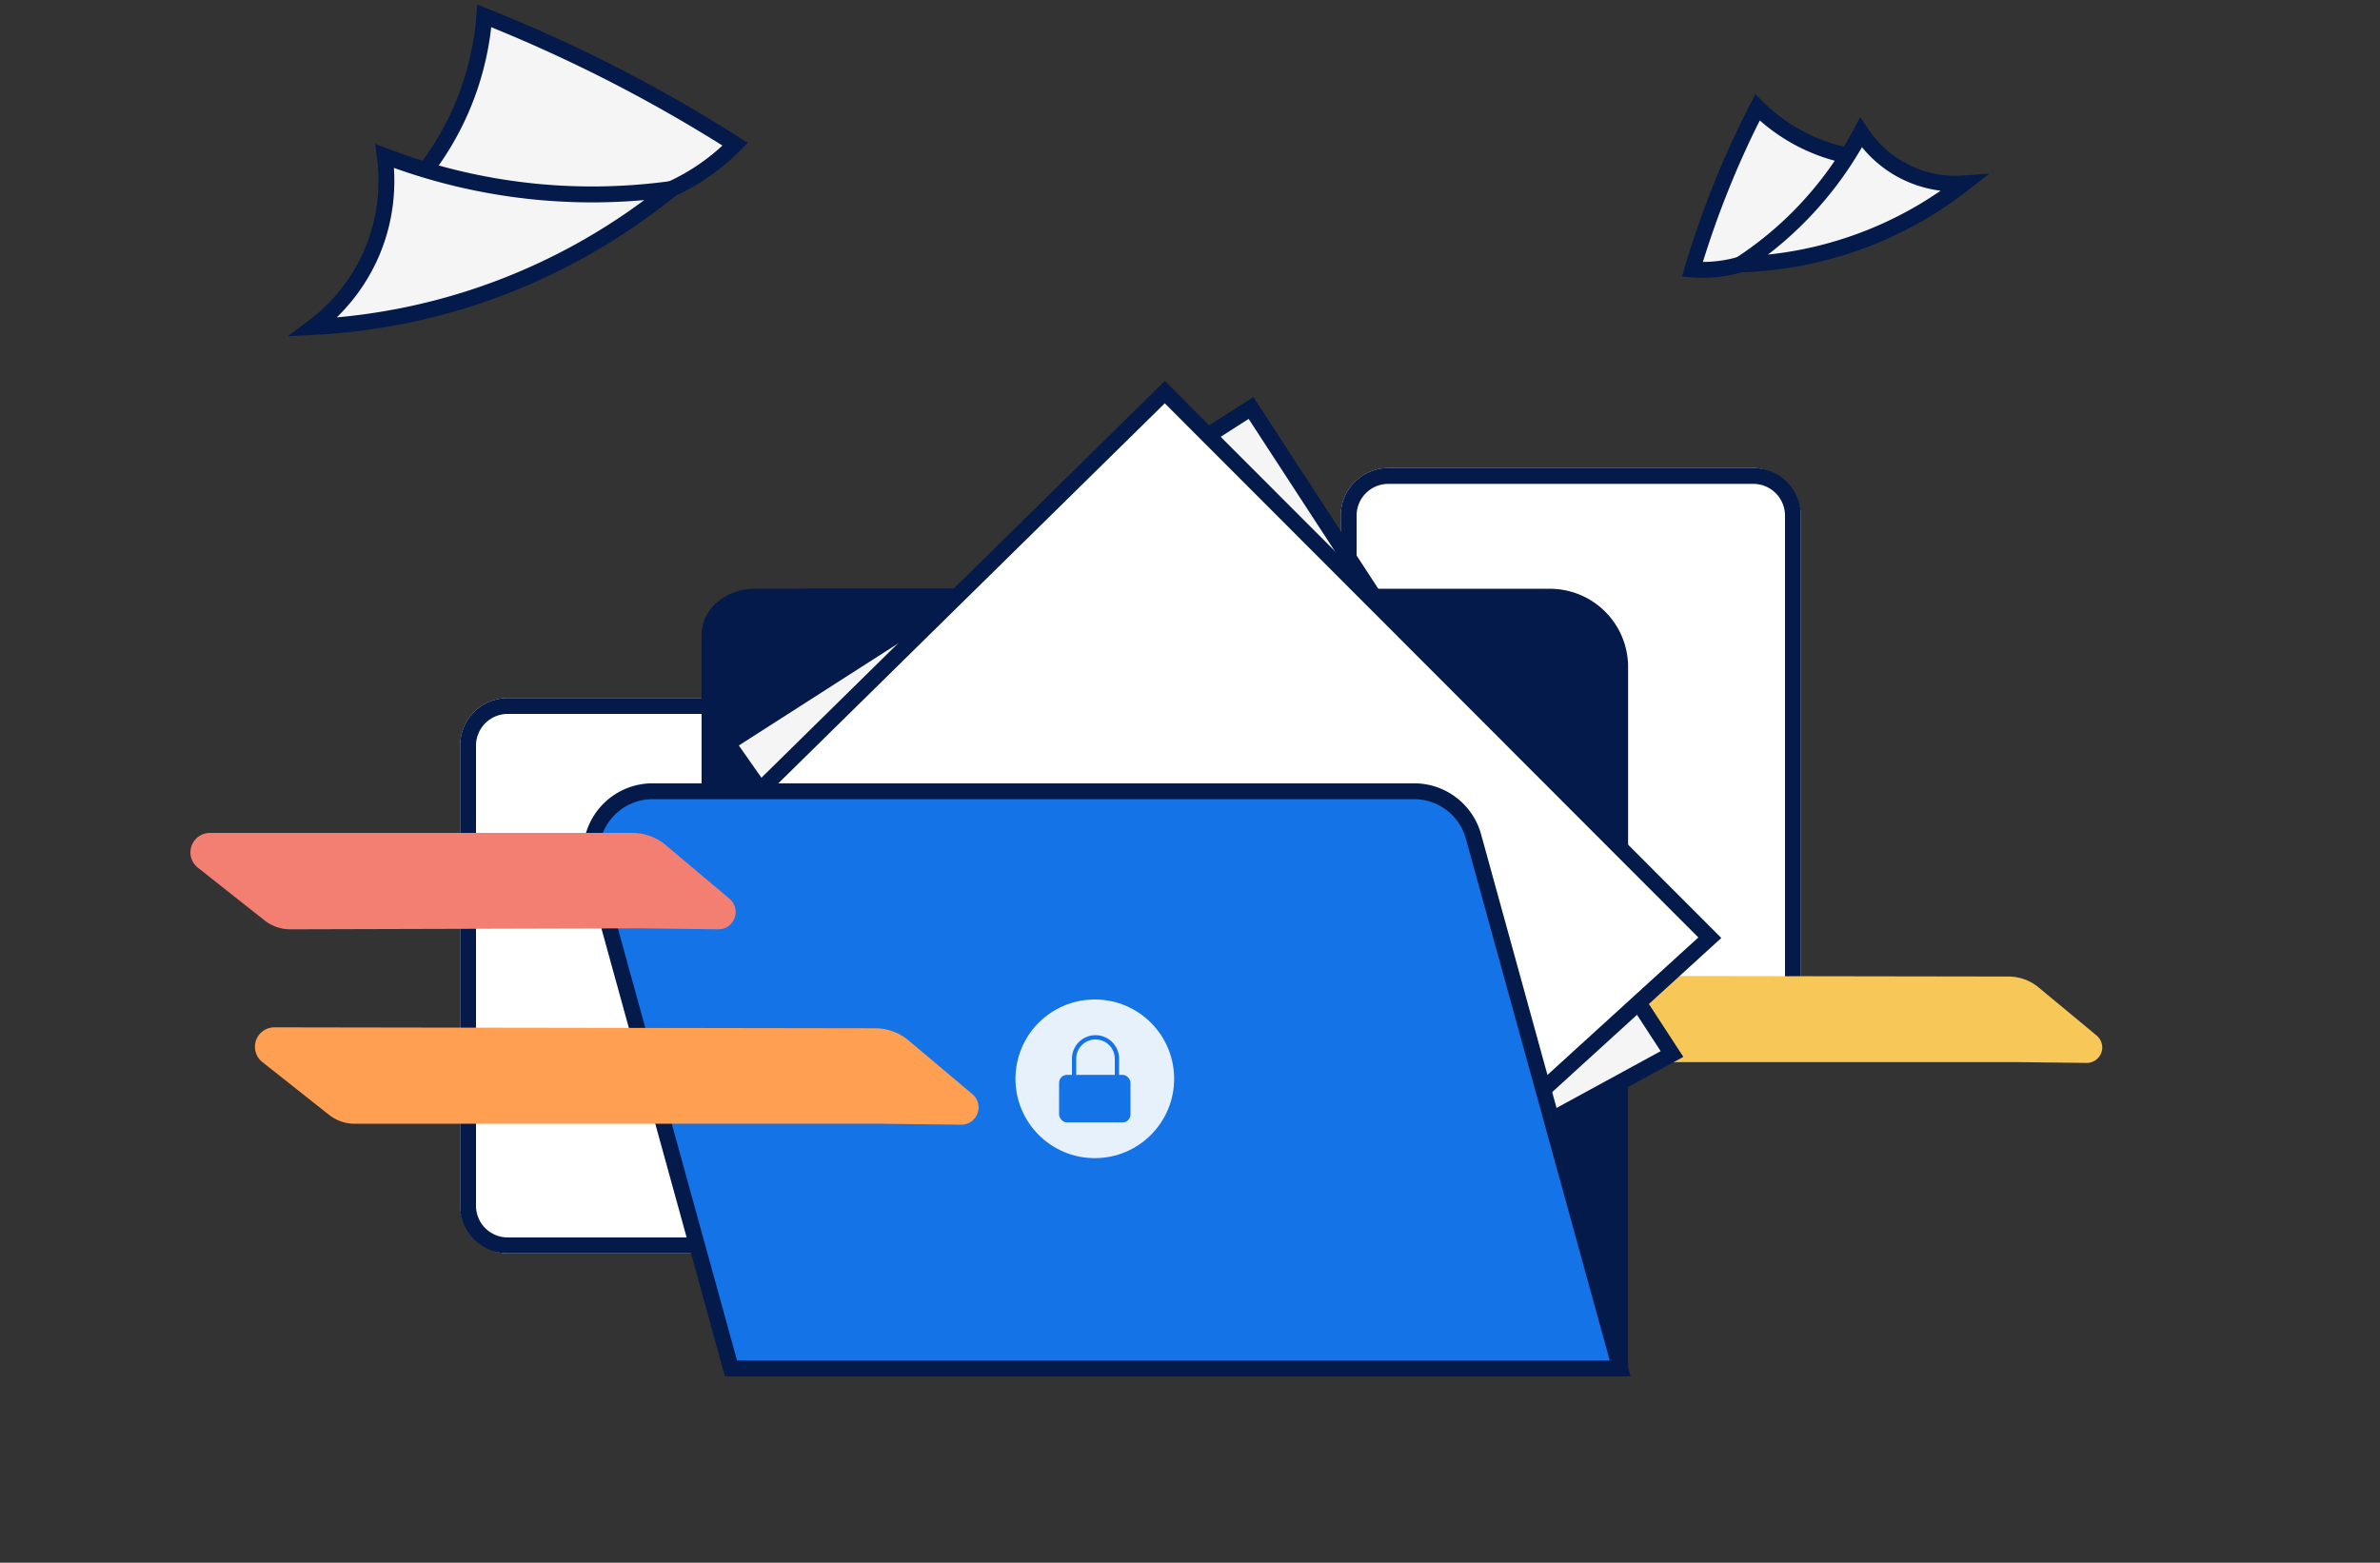 <svg xmlns="http://www.w3.org/2000/svg" xmlns:xlink="http://www.w3.org/1999/xlink" width="300" height="197" viewBox="0 0 300 197"><rect x="0" y="0" width="300" height="197" fill="#333333" stroke="none"/><defs><clipPath id="a"><rect width="300" height="197" transform="translate(1276 3882)" fill="#fff"/></clipPath></defs><g transform="translate(-1276 -3882)"><g clip-path="url(#a)"><g transform="translate(1298.818 3936.756)"><g transform="translate(51.682 -5.322)"><rect width="58" height="70" rx="6" transform="translate(94.5 9.566)" fill="#fff"/><path d="M6,2A4,4,0,0,0,2,6V64a4,4,0,0,0,4,4H52a4,4,0,0,0,4-4V6a4,4,0,0,0-4-4H6M6,0H52a6,6,0,0,1,6,6V64a6,6,0,0,1-6,6H6a6,6,0,0,1-6-6V6A6,6,0,0,1,6,0Z" transform="translate(94.5 9.566)" fill="#031a4a"/><path d="M72.1,40.121H11.455A4.8,4.8,0,0,1,8.5,39.11L.853,33.152a2.195,2.195,0,0,1,1.384-3.925l68.9.106a6.023,6.023,0,0,1,3.845,1.382l7.3,6.056a1.953,1.953,0,0,1-1.279,3.455" transform="translate(107.5 44.339)" fill="#f7c758"/><rect width="56" height="70" rx="6" transform="translate(-16.5 38.566)" fill="#fff"/><path d="M6,2A4,4,0,0,0,2,6V64a4,4,0,0,0,4,4H50a4,4,0,0,0,4-4V6a4,4,0,0,0-4-4H6M6,0H50a6,6,0,0,1,6,6V64a6,6,0,0,1-6,6H6a6,6,0,0,1-6-6V6A6,6,0,0,1,6,0Z" transform="translate(-16.5 38.566)" fill="#031a4a"/><path d="M283.56,130.556H172.209V42.119a8.838,8.838,0,0,1,8.839-8.839H274.72a8.84,8.84,0,0,1,8.841,8.839Z" transform="translate(-153.839 -7.488)" fill="#031a4a"/><path d="M284.56,131.556H171.209V42.119a9.85,9.85,0,0,1,9.839-9.839H274.72a9.851,9.851,0,0,1,9.841,9.839Zm-111.351-2H282.56V42.119a7.849,7.849,0,0,0-7.841-7.839H181.048a7.848,7.848,0,0,0-7.839,7.839Z" transform="translate(-153.839 -7.488)" fill="#031a4a"/><path d="M229.121,92.028H170.427V32c0-2.663,2.549-4.821,5.7-4.821h47.3c3.145,0,5.7,2.158,5.7,4.821Z" transform="translate(-155.493 -1.385)" fill="#031a4a"/><path d="M230.121,93.028H169.427V32a5.434,5.434,0,0,1,2.022-4.173,7.218,7.218,0,0,1,4.674-1.648h47.3a7.218,7.218,0,0,1,4.673,1.648A5.434,5.434,0,0,1,230.121,32Zm-58.694-2h56.694V32c0-2.107-2.107-3.821-4.7-3.821h-47.3c-2.589,0-4.7,1.714-4.7,3.821Z" transform="translate(-155.493 -1.385)" fill="#031a4a"/><path d="M237.585,20.938l53.07,81.445-66.239,36.125-52.808-75.3Z" transform="translate(-154.397 -18.943)" fill="#f5f5f5"/><path d="M237.881,19.561l54.2,83.183-67.973,37.07L170.19,62.929Zm51.345,82.462L237.289,22.316,173.025,63.488l51.7,73.715Z" transform="translate(-154.397 -18.943)" fill="#031a4a"/><path d="M225.828,19.9l68.7,68.779-39.484,35.98L172.573,72.283Z" transform="translate(-153.501 -19.904)" fill="#fff"/><path d="M225.834,18.495l70.139,70.222-40.822,37.2L170.975,72.453Zm67.244,70.154L225.822,21.312l-51.65,50.8,80.762,51.3Z" transform="translate(-153.501 -19.904)" fill="#031a4a"/><path d="M162.965,55.807l17.356,62.948H292.4L273.912,51.686A7.751,7.751,0,0,0,266.44,46h-96a7.75,7.75,0,0,0-7.472,9.811" transform="translate(-162.682 4.315)" fill="#1473e6"/><path d="M293.716,119.755H179.56L162,56.072A8.75,8.75,0,0,1,170.437,45h96a8.751,8.751,0,0,1,8.436,6.424Zm-112.634-2H291.09l-18.142-65.8A6.77,6.77,0,0,0,266.44,47h-96a6.75,6.75,0,0,0-6.508,8.545Z" transform="translate(-162.682 4.315)" fill="#031a4a"/><path d="M79.238,41.378H12.589a5.229,5.229,0,0,1-3.244-1.127L.937,33.6a2.453,2.453,0,0,1,1.521-4.378l75.724.119a6.56,6.56,0,0,1,4.226,1.542l8.025,6.755A2.183,2.183,0,0,1,89.027,41.5" transform="translate(-42.369 50.855)" fill="#ff9f51"/><path d="M79.238,41.378,35.065,41.5a5.229,5.229,0,0,1-3.244-1.127l-8.408-6.646a2.453,2.453,0,0,1,1.521-4.378H78.182a6.56,6.56,0,0,1,4.226,1.542l8.025,6.755A2.183,2.183,0,0,1,89.027,41.5" transform="translate(-72.977 26.22)" fill="#f37f73"/><circle cx="10" cy="10" r="10" transform="translate(53.5 76.566)" fill="#e7f1fc"/><g transform="translate(54.919 80.066)"><path d="M11.67,6.4a.27.27,0,0,1-.27-.27V3.97a2.43,2.43,0,1,0-4.86,0V6.13a.27.27,0,0,1-.54,0V3.97a2.97,2.97,0,1,1,5.94,0V6.13A.27.27,0,0,1,11.67,6.4Z" transform="translate(-0.299 0)" fill="#1473e6"/><rect width="9" height="6" rx="1" transform="translate(4.08 6)" fill="#1473e6"/></g></g><g transform="translate(-1347.818 -6848.255)"><path d="M22.05.5c5.2,2.07,10.806,4.569,16.679,7.6,5.5,2.834,10.48,5.744,14.945,8.588a27.307,27.307,0,0,1-4.294,3.55,27.363,27.363,0,0,1-3.743,2.092A26.334,26.334,0,0,1,27.747,27,25.917,25.917,0,0,1,13.876,20.9a36.572,36.572,0,0,0,4.954-7.927A36.724,36.724,0,0,0,22.05.5" transform="translate(1364 6795)" fill="#f5f5f5"/><path d="M30.575,28.165A26.1,26.1,0,0,1,27.634,28a26.349,26.349,0,0,1-9.322-2.886,27.211,27.211,0,0,1-5.089-3.459l-.739-.637.618-.755a35.6,35.6,0,0,0,4.819-7.71A35.6,35.6,0,0,0,21.053.423l.1-1.354,1.262.5C28.1,1.833,33.746,4.4,39.187,7.207,44.3,9.84,49.351,12.745,54.211,15.841l1.043.664-.868.881a28.373,28.373,0,0,1-4.451,3.68,28.463,28.463,0,0,1-3.8,2.13,27.858,27.858,0,0,1-5.263,2.88A26.755,26.755,0,0,1,30.575,28.165ZM15.27,20.751a25.3,25.3,0,0,0,3.974,2.591A24.358,24.358,0,0,0,27.86,26.01a24.092,24.092,0,0,0,2.715.154,24.765,24.765,0,0,0,9.534-1.937,25.785,25.785,0,0,0,4.95-2.718l.076-.054.084-.039A26.452,26.452,0,0,0,48.825,19.4a26.324,26.324,0,0,0,3.24-2.552c-4.478-2.81-9.113-5.453-13.794-7.865C33.282,6.414,28.124,4.042,22.919,1.927a37.526,37.526,0,0,1-3.18,11.458A37.575,37.575,0,0,1,15.27,20.751Z" transform="translate(1364 6795)" fill="#031a4a"/><path d="M9.5,18.17A23.271,23.271,0,0,1,7.518,31.133,23.116,23.116,0,0,1,.5,39.72a77.6,77.6,0,0,0,19.321-3.467A78.256,78.256,0,0,0,45.638,22.326a73.147,73.147,0,0,1-16.874.361A73.193,73.193,0,0,1,9.5,18.17" transform="translate(1364 6795)" fill="#f5f5f5"/><path d="M-2.719,40.886-.1,38.92a22.165,22.165,0,0,0,6.714-8.214,21.876,21.876,0,0,0,2.008-7.471A22.467,22.467,0,0,0,8.509,18.3l-.225-1.67,1.573.6a72.195,72.195,0,0,0,19,4.455c2.245.212,4.528.32,6.785.32a72.5,72.5,0,0,0,9.859-.676l3.544-.488L46.268,23.1A80.424,80.424,0,0,1,35.7,30.369a78.658,78.658,0,0,1-15.575,6.838A78.679,78.679,0,0,1,.551,40.719ZM10.654,19.664a24.59,24.59,0,0,1-.039,3.745A23.869,23.869,0,0,1,8.422,31.56a24.049,24.049,0,0,1-4.973,6.949A76.558,76.558,0,0,0,19.521,35.3,76.668,76.668,0,0,0,42.211,23.72c-2.186.194-4.384.292-6.568.292-2.319,0-4.665-.111-6.973-.329A74.162,74.162,0,0,1,10.654,19.664Z" transform="translate(1364 6795)" fill="#031a4a"/></g><g transform="translate(183.925 -28.357) rotate(-41)"><path d="M33.471.5c-3.223,1.283-6.7,2.831-10.335,4.707-3.407,1.756-6.494,3.559-9.261,5.322a16.921,16.921,0,0,0,2.661,2.2,16.955,16.955,0,0,0,2.319,1.3,16.317,16.317,0,0,0,11.085,2.9,16.059,16.059,0,0,0,8.6-3.785,22.662,22.662,0,0,1-3.07-4.912,22.756,22.756,0,0,1-2-7.726" transform="translate(-13.876 -0.5)" fill="#f5f5f5"/><path d="M28.189,18.023h0a17.354,17.354,0,0,1-9.835-3.129,18.017,18.017,0,0,1-2.372-1.334,17.963,17.963,0,0,1-2.818-2.33l-.868-.881,1.043-.664c3.021-1.924,6.163-3.73,9.34-5.367C26.061,2.574,29.568.977,33.1-.429l1.262-.5.1,1.354a21.682,21.682,0,0,0,1.907,7.386,21.677,21.677,0,0,0,2.934,4.7l.618.755-.739.637a17.243,17.243,0,0,1-3.225,2.192,16.706,16.706,0,0,1-5.91,1.829A16.552,16.552,0,0,1,28.189,18.023ZM15.5,10.686A15.9,15.9,0,0,0,17.092,11.9a16.01,16.01,0,0,0,2.182,1.22l.084.039.076.054a15.59,15.59,0,0,0,2.993,1.643,14.968,14.968,0,0,0,5.762,1.171h0a14.542,14.542,0,0,0,1.639-.093,15.07,15.07,0,0,0,7.312-2.951,23.65,23.65,0,0,1-2.583-4.335,23.61,23.61,0,0,1-1.941-6.718C29.558,3.183,26.529,4.583,23.595,6.1,20.853,7.509,18.137,9.05,15.5,10.686Z" transform="translate(-13.876 -0.5)" fill="#031a4a"/><path d="M22.893,18.17a14.229,14.229,0,0,0,5.577,13.353A48.086,48.086,0,0,1,16.5,29.375a48.491,48.491,0,0,1-16-8.63,45.324,45.324,0,0,0,10.456.224,45.353,45.353,0,0,0,11.937-2.8" transform="translate(4.479 -7.221)" fill="#f5f5f5"/><path d="M31.688,32.69l-3.27-.168A49.133,49.133,0,0,1,16.2,30.329,49.264,49.264,0,0,1-.13,21.522l-2.777-2.255,3.544.488a44.571,44.571,0,0,0,6.058.416c1.386,0,2.788-.066,4.168-.2a44.353,44.353,0,0,0,11.673-2.737l1.573-.6-.225,1.67a13.229,13.229,0,0,0,5.186,12.42ZM3.941,22.088A47.058,47.058,0,0,0,16.8,28.421a47.012,47.012,0,0,0,8.854,1.869A15.17,15.17,0,0,1,21.77,19.642a46.322,46.322,0,0,1-10.72,2.322c-1.442.136-2.908.206-4.356.206C5.778,22.168,4.859,22.143,3.941,22.088Z" transform="translate(4.479 -7.221)" fill="#031a4a"/></g></g></g></g></svg>